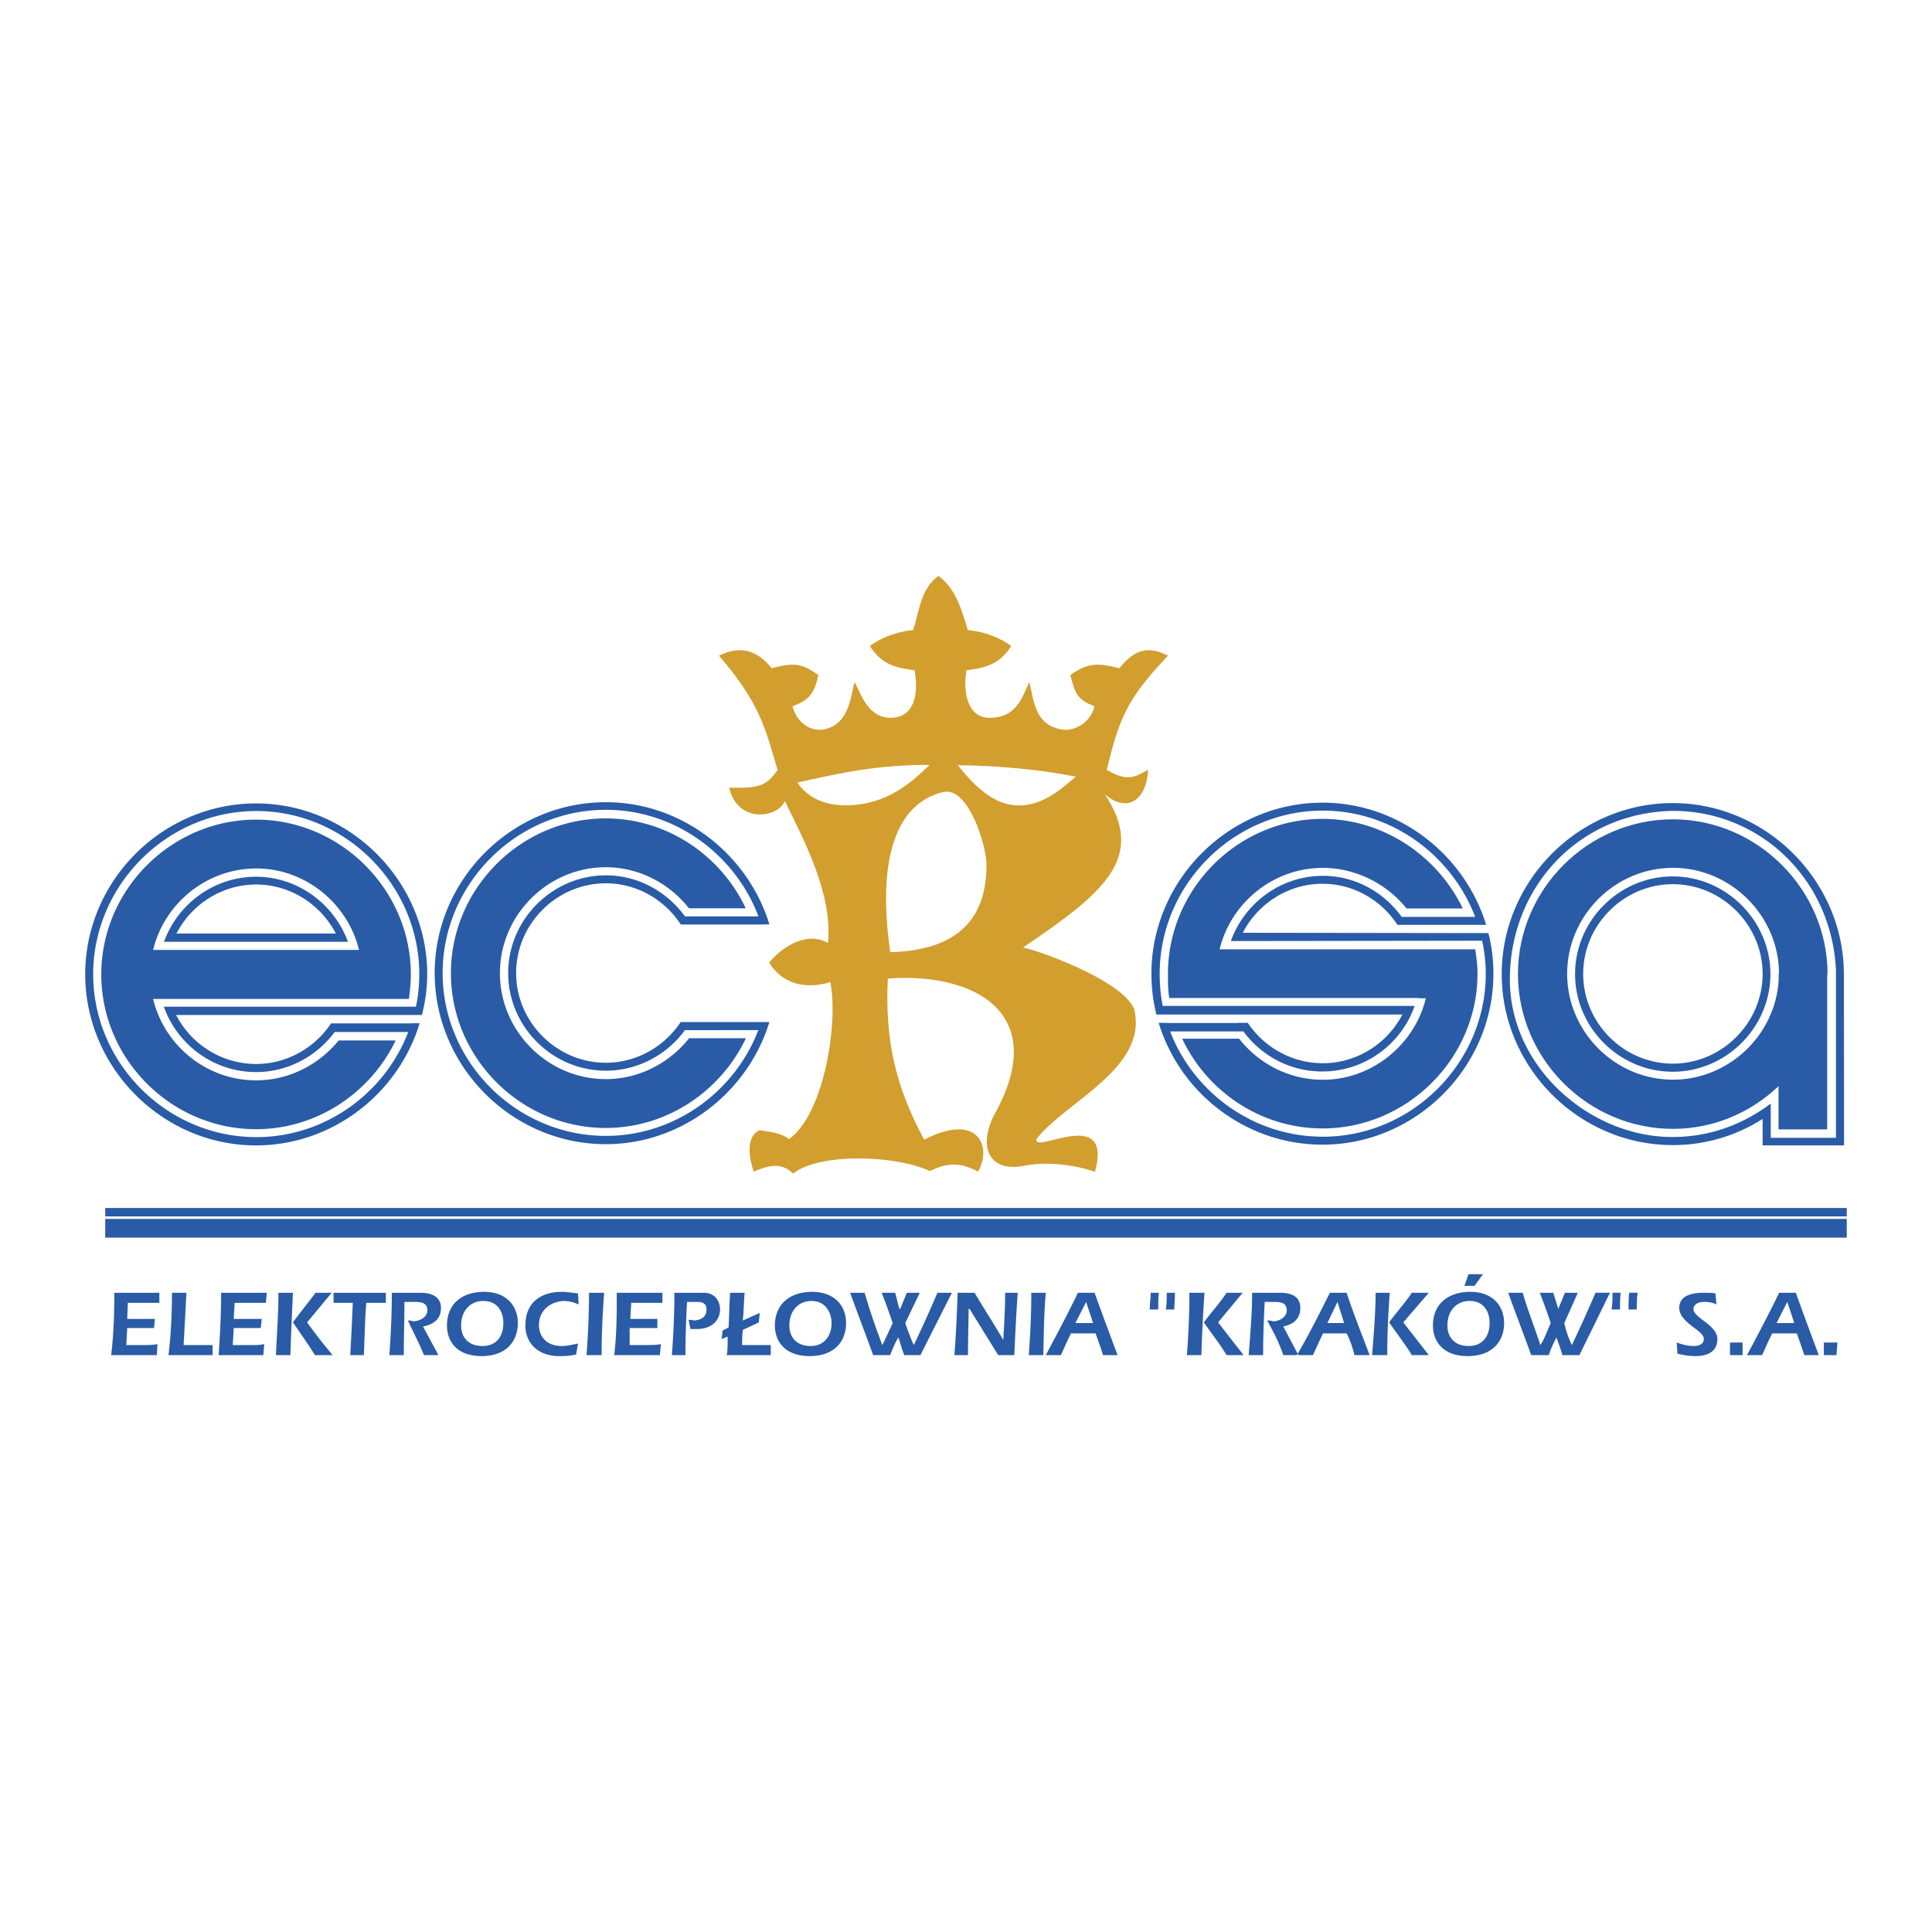 <svg xmlns="http://www.w3.org/2000/svg" width="2500" height="2500" viewBox="0 0 192.756 192.756"><path fill-rule="evenodd" clip-rule="evenodd" fill="#fff" d="M0 0h192.756v192.756H0V0z"/><path d="M95.565 76.338c1.916 2.463 3.556 3.606 5.15 3.93 2.859.547 5.098-1.467 6.615-2.786-3.83-.746-7.56-1.069-11.765-1.144zm14.849.473c1.717.97 2.514.995 4.131-.025-.1 2.885-1.99 4.477-4.328 2.438 4.178 6.318 0 9.8-8.16 15.322.672 0 9.826 3.084 11.096 6.12 1.441 5.895-6.842 9.229-9.752 12.984-.348 1.592 7.662-3.457 5.846 3.26-1.965-.672-4.752-1.07-7.09-.598-3.232.646-4.65-1.592-3.035-4.951 5.871-10.348-2.039-14.377-10.546-13.73-.298 6.17.796 10.846 3.631 16.07 5.422-2.787 6.792.746 5.374 3.184-1.94-.996-3.085-.846-4.826-.051-3.184-1.541-10.895-1.891-13.631.25-1.343-1.344-2.886-.598-3.93-.199-.298-.896-.995-3.383.597-4.129 1.194.197 2.188.297 2.935.895 3.631-2.637 4.925-12.014 4.104-15.672 0 0-3.956 1.494-6.095-1.939 1.194-1.443 3.632-3.208 5.871-1.965.473-4.875-2.363-10.198-4.303-14.153-.747 1.741-4.751 2.238-5.547-1.343 3.333.124 3.781-.373 4.826-1.741-1.219-4.129-1.742-6.667-5.846-11.417 1.766-.896 3.582-.846 5.249 1.243 2.239-.547 2.935-.547 4.676.697-.473 1.94-.945 2.463-2.587 3.109.473 1.841 2.04 2.562 3.184 2.289 2.488-.497 2.612-3.383 3.011-4.727.622 1.244 1.393 3.682 3.706 3.582 2.313-.099 2.687-2.462 2.264-4.751-2.313-.249-3.458-.846-4.453-2.413 1.07-.796 2.587-1.417 4.328-1.592.647-2.089.771-4.129 2.512-5.397 1.741 1.269 2.289 3.308 2.935 5.397 1.741.174 3.259.796 4.329 1.592-.996 1.567-2.164 2.164-4.454 2.413-.422 2.289.175 4.751 2.264 4.751 2.762 0 3.258-2.04 4.004-3.582.449 2.015.598 4.229 3.109 4.727 1.145.273 2.91-.448 3.385-2.289-1.643-.646-1.916-1.169-2.414-3.109 1.742-1.244 2.662-1.244 4.9-.697 1.666-2.089 3.084-2.139 4.852-1.243-4.229 4.4-4.901 6.465-6.122 11.39zM79.545 78.08c1.492 2.164 4.104 2.562 6.741 2.089 2.985-.597 4.826-2.289 6.442-3.831-.024 0-.05-.024-.075-.024-5.073 0-8.556.746-13.108 1.766l14.552.945c-4.428 1.045-6.691 6.169-5.273 15.97 5.871-.149 9.602-2.587 9.602-8.706 0-1.891-1.792-7.86-4.329-7.264l-14.552-.945z" fill-rule="evenodd" clip-rule="evenodd" fill="#d29e2d"/><path d="M75.045 92.239l-5.285-.017h5.285-5.285l5.285.017zm-6.292 11.347h5.665c-2.494 5.268-7.861 8.951-13.988 8.951-8.473 0-15.442-7.004-15.442-15.443 0-8.438 6.969-15.441 15.442-15.441 6.127 0 11.495 3.699 13.972 8.968h-5.665c-1.949-2.478-4.971-4.096-8.291-4.096-5.813 0-10.569 4.79-10.569 10.569 0 5.781 4.756 10.57 10.569 10.57 3.32 0 6.358-1.617 8.307-4.078zm.545-12.156l5.45-.017h-5.45 5.45l-5.45.017zm6.359 11.345H68.34c-1.8 2.461-4.707 4.047-7.895 4.047-5.351 0-9.744-4.393-9.744-9.744 0-5.318 4.394-9.744 9.744-9.744 3.221 0 6.095 1.619 7.895 4.096h7.333c-2.329-6.16-8.308-10.636-15.228-10.636-8.918 0-16.284 7.399-16.284 16.284 0 8.885 7.366 16.25 16.284 16.25 6.905 0 12.867-4.426 15.212-10.553zm1.106-.808c-2.147 7.002-8.72 12.188-16.317 12.188-9.38 0-17.077-7.762-17.077-17.076 0-9.315 7.696-17.043 17.077-17.043 7.598 0 14.17 5.186 16.317 12.188h-.446v.017h-8.324v-.017h-.083c-1.585-2.444-4.36-4.096-7.465-4.096-4.921 0-8.951 4.063-8.951 8.952s4.03 8.951 8.951 8.951c3.105 0 5.88-1.652 7.465-4.062h8.853v-.002zM39.47 103.807h-5.681c-1.965 2.412-4.955 3.98-8.225 3.98-4.988 0-9.183-3.502-10.289-8.125h25.516c.116-.793.198-1.619.198-2.445 0-8.439-7.002-15.441-15.442-15.441-8.472 0-15.442 7.002-15.442 15.441s6.97 15.443 15.442 15.443c6.078 0 11.43-3.65 13.923-8.853zm-3.65-9.034H15.275c1.123-4.624 5.318-8.125 10.305-8.125 4.889-.001 9.117 3.501 10.24 8.125zm6.045 7.317h-.826v.016h-8.01c-1.619 2.428-4.393 4.047-7.465 4.047-3.485 0-6.507-1.998-7.994-4.889h24.525c.33-1.289.528-2.643.528-4.062 0-9.315-7.762-17.044-17.077-17.044-9.348 0-17.044 7.729-17.044 17.044 0 9.314 7.696 17.076 17.044 17.076 7.632-.001 14.205-5.186 16.319-12.188zm-1.139.875c-2.329 6.094-8.291 10.486-15.145 10.486-8.918 0-16.284-7.365-16.284-16.25s7.366-16.284 16.284-16.284c8.886 0 16.251 7.399 16.251 16.284a15.91 15.91 0 0 1-.331 3.236H16.349c1.337 3.783 4.954 6.523 9.199 6.523 3.187 0 6.061-1.586 7.845-3.996h7.333v.001zm-24.361-9.001h18.349c-1.371-3.766-5.004-6.491-9.166-6.491-4.212 0-7.828 2.725-9.183 6.491zm17.143-.826H17.604c1.486-2.89 4.509-4.889 7.96-4.889 3.419.001 6.441 1.999 7.944 4.889zM175.857 111.635v2.643h8.125l-.016-17.094c-.018-9.314-7.764-17.06-17.078-17.06-9.363 0-17.061 7.746-17.061 17.06 0 9.314 7.697 17.061 17.061 17.061a16.578 16.578 0 0 0 8.969-2.61zM166.922 80.9c8.588 0 15.789 6.705 16.252 15.854v16.764h-6.508V110.1c-2.74 2.08-6.111 3.336-9.744 3.336-8.125.066-16.283-6.838-16.283-15.723 0-9.15 6.838-16.648 16.283-16.813z" fill-rule="evenodd" clip-rule="evenodd" fill="#295ba7"/><path d="M182.299 112.676h-4.855v-4.31c-2.775 2.643-6.475 4.26-10.537 4.26-8.49 0-15.459-7.002-15.459-15.457 0-8.423 6.969-15.426 15.459-15.426 8.422 0 15.426 7.002 15.426 15.426 0 .016 0 .016-.018.033h-.016v15.474zm-4.807-15.492h-.033v.562c-.297 5.516-4.988 9.975-10.537 9.975-5.812 0-10.568-4.789-10.568-10.57 0-5.78 4.756-10.569 10.568-10.569 5.748 0 10.57 4.789 10.57 10.569v.033z" fill-rule="evenodd" clip-rule="evenodd" fill="#295ba7"/><path d="M166.889 87.44c5.318 0 9.744 4.41 9.744 9.744s-4.426 9.744-9.744 9.744c-5.35 0-9.742-4.41-9.742-9.744s4.392-9.744 9.742-9.744zm.017.776c4.889 0 8.951 4.062 8.951 8.952 0 4.889-4.062 8.951-8.951 8.951-4.922 0-8.951-4.062-8.951-8.951s4.029-8.952 8.951-8.952zM116.428 102.047h-.826c2.115 6.971 8.654 12.156 16.352 12.156 9.314 0 17.043-7.73 17.043-17.045a16.5 16.5 0 0 0-.496-4.062l-24.508-.033c1.486-2.874 4.492-4.889 7.961-4.889 3.104 0 5.879 1.652 7.465 4.096h8.852c-2.146-7.002-8.721-12.188-16.316-12.188-9.381 0-17.078 7.762-17.078 17.076 0 1.387.166 2.742.496 4.064h24.541c-1.486 2.873-4.525 4.855-7.926 4.855-3.139 0-5.881-1.619-7.5-4.031h-1.023c.018 0 .018.018.033.018h-7.051c-.002 0-.002-.017-.019-.017zm7.631.859c1.783 2.428 4.641 3.996 7.861 3.996 4.26 0 7.895-2.74 9.215-6.539h-25.137a17.373 17.373 0 0 1-.297-3.205c0-8.885 7.365-16.284 16.285-16.284 6.869 0 12.848 4.459 15.193 10.603h-7.332c-1.785-2.478-4.658-4.096-7.861-4.096-4.229 0-7.83 2.742-9.184 6.507l25.07-.033a15.64 15.64 0 0 1 .363 3.302c0 8.887-7.365 16.252-16.25 16.252-6.938 0-12.883-4.41-15.244-10.504h7.318v.001zm17.539-3.302v-.034h-24.939c-.131-.793-.131-1.586-.131-2.412 0-8.455 6.969-15.458 15.426-15.458 6.076 0 11.479 3.716 13.988 8.935h-5.615c-1.949-2.444-5.07-4.046-8.34-4.046-4.988 0-9.184 3.501-10.307 8.125h25.5c.133.792.23 1.618.23 2.443 0 8.424-7.002 15.426-15.457 15.426-6.178 0-11.529-3.699-14.006-8.951h5.682c1.949 2.477 4.955 4.096 8.357 4.096 4.889 0 9.148-3.502 10.271-8.125h-.659v.001zM11.405 128.98c0 2.105-.062 4.117-.314 6.223h4.557l.063-1.1c-.503.094-.911.094-1.351.094H12.6l.094-1.697h2.671l.094-.91h-2.766l.063-1.604h3.143v-1.006h-4.494zm5.751 0c0 2.105-.094 4.117-.346 6.223h4.4v-1.006H18.318c.095-1.76.189-3.457.283-5.217h-1.445zm4.903 0c0 2.105-.094 4.117-.251 6.223h4.463l.094-1.1c-.44.094-.849.094-1.289.094h-1.854l.094-1.697h2.703l.094-.91H23.316l.095-1.604h3.112l.094-1.006h-4.558zm5.72 0c0 2.105-.157 4.117-.251 6.223h1.445c.063-2.105.157-4.117.251-6.223h-1.445zm3.709 0c-.754 1.006-1.509 1.918-2.263 2.955.754 1.1 1.509 2.168 2.2 3.268h1.76a57.083 57.083 0 0 1-2.545-3.268l2.451-2.955h-1.603zm1.791 0v1.006h1.917c-.062 1.76-.157 3.457-.251 5.217h1.352c.094-1.76.094-3.457.251-5.217h1.949v-1.006h-5.218zm5.814 0c0 2.105-.095 4.211-.252 6.223h1.446c0-1.76.063-3.52.063-5.311h1.037c.817 0 1.257.188 1.257.848 0 .408-.346 1.006-1.446 1.1-.094-.094-.346-.094-.503-.094.503 1.1 1.1 2.199 1.603 3.457h1.446l-1.54-2.859c1.288-.252 1.791-.912 1.791-1.855 0-.941-.691-1.508-2.042-1.508h-2.86v-.001zm9.209-.093c-2.2 0-3.708 1.193-3.708 3.363 0 1.602 1.005 3.049 3.457 3.049 2.42 0 3.614-1.447 3.614-3.301 0-1.666-1.101-3.111-3.363-3.111zm-.095.91c1.603 0 2.012 1.289 2.012 2.201 0 1.193-.566 2.295-2.106 2.295-1.352 0-2.105-.85-2.105-2.043-.001-1.51.942-2.453 2.199-2.453zm9.46-.754c-.597-.062-1.1-.156-1.603-.156-2.043 0-3.646 1.006-3.646 3.363 0 1.695 1.194 3.049 3.395 3.049.565 0 .848 0 1.666-.158l.188-1.1c-.691.156-1.194.252-1.603.252-1.603 0-2.294-1.006-2.294-2.107 0-1.287.942-2.293 2.451-2.389.503 0 .943.096 1.509.348l-.063-1.102zm1.1-.063a83 83 0 0 1-.251 6.223h1.508c0-2.105.095-4.117.252-6.223h-1.509zm2.766 0c0 2.105 0 4.117-.251 6.223h4.557l.094-1.1c-.503.094-.943.094-1.352.094h-1.76V132.5h2.766v-.91H62.884l.094-1.604H66.089v-1.006h-4.556zm5.751 0c0 2.105-.094 4.117-.251 6.223h1.351c0-1.76.063-3.52.158-5.311h1.005c.597 0 .943.188.943.754 0 .502-.251 1.037-1.257 1.1-.189-.062-.346-.062-.535-.062l.188.912h.66c1.603 0 2.294-1.006 2.294-1.949 0-.912-.597-1.666-1.603-1.666h-2.953v-.001zm5.406 3.458l-.598.314-.094.85.597-.252c0 .943 0 1.445-.094 1.854H76.9v-1.006H74.04c0-.346 0-.66.063-1.508l1.603-.754.095-.943-1.697.754c.094-.598.094-1.666.188-2.766h-1.446c-.094 1.351-.094 2.609-.156 3.457zm8.328-3.551c-2.168 0-3.708 1.193-3.708 3.363 0 1.602 1.037 3.049 3.458 3.049 2.451 0 3.646-1.447 3.646-3.301-.001-1.666-1.102-3.111-3.396-3.111zm-.062.91c1.508 0 2.011 1.289 2.011 2.201 0 1.193-.66 2.295-2.106 2.295-1.352 0-2.105-.85-2.105-2.043-.001-1.51.942-2.453 2.2-2.453zm3.865-.817c.754 2.105 1.54 4.117 2.294 6.223h1.697c.251-.66.502-1.258.817-1.76.188.502.346 1.193.597 1.76h1.603l3.143-6.223h-1.446a126.196 126.196 0 0 1-2.357 5.217 20.913 20.913 0 0 1-.849-2.199l1.446-3.018h-1.289l-.66 1.604h-.094l-.409-1.604h-1.352c.409 1.006.755 2.012 1.101 3.018-.346.754-.691 1.539-1.037 2.199-.66-1.76-1.257-3.457-1.76-5.217h-1.445zm10.717 0a136.49 136.49 0 0 1-.314 6.223h1.351c0-1.602.063-3.111.063-4.619h.094l2.86 4.619h1.604c.094-2.012.188-4.117.346-6.223h-1.258c0 1.508-.094 3.111-.188 4.715-.912-1.604-1.918-3.111-2.861-4.715h-1.697zm7.355 0c0 2.105-.096 4.117-.252 6.223h1.445c.062-2.105.062-4.117.252-6.223h-1.445zm4.65 0c-1.037 2.168-2.137 4.211-3.205 6.223h1.508c.346-.754.66-1.508 1.006-2.168h2.451c.252.66.504 1.414.754 2.168h1.447a426.23 426.23 0 0 1-2.295-6.223h-1.666zm1.51 3.018h-1.76l1.068-2.105.692 2.105zm5.75-3.018c0 .566-.094 1.1-.094 1.666h.848c0-.566 0-1.162.064-1.666h-.818zm1.603 0c0 .566 0 1.1-.094 1.666h.848c0-.566.062-1.1.062-1.666h-.816zm2.262 0c0 2.105-.094 4.117-.25 6.223h1.445c.062-2.105.156-4.117.314-6.223h-1.509zm3.709 0c-.66 1.006-1.508 1.918-2.262 2.955.754 1.1 1.602 2.168 2.262 3.268h1.697c-.848-1.1-1.697-2.168-2.545-3.268l2.451-2.955h-1.603zm2.547 0c0 2.105-.189 4.211-.346 6.223h1.445c0-1.76.062-3.52.156-5.311h1.006c.754 0 1.195.188 1.195.848 0 .408-.346 1.006-1.352 1.1-.158-.094-.439-.094-.598-.094.598 1.1 1.193 2.199 1.604 3.457h1.508l-1.508-2.859c1.193-.252 1.697-.912 1.697-1.855 0-.941-.598-1.508-2.043-1.508h-2.764v-.001zm7.762 0c-1.1 2.168-2.105 4.211-3.299 6.223h1.602c.346-.754.691-1.508 1.006-2.168h2.357c.346.66.598 1.414.785 2.168h1.51c-.756-2.012-1.604-4.117-2.295-6.223h-1.666zm1.414 3.018h-1.666l1.006-2.105.66 2.105zm3.142-3.018c0 2.105-.188 4.117-.346 6.223h1.51c0-2.105.094-4.117.25-6.223h-1.414zm3.615 0c-.66 1.006-1.51 1.918-2.264 2.955.754 1.1 1.604 2.168 2.264 3.268h1.697c-.85-1.1-1.697-2.168-2.547-3.268l2.547-2.955h-1.697zm5.846-.093c-2.201 0-3.74 1.193-3.74 3.363 0 1.602 1.037 3.049 3.457 3.049 2.451 0 3.645-1.447 3.645-3.301-.001-1.666-1.1-3.111-3.362-3.111zm-.094.91c1.602 0 2.01 1.289 2.01 2.201 0 1.193-.596 2.295-2.105 2.295-1.352 0-2.105-.85-2.105-2.043-.001-1.51.943-2.453 2.2-2.453zm-.504-1.508h1.006l.848-1.162h-1.445l-.409 1.162zm4.37.691c.754 2.105 1.539 4.117 2.293 6.223h1.76c.189-.66.504-1.258.756-1.76.188.502.439 1.193.596 1.76h1.697l3.049-6.223h-1.445a126.196 126.196 0 0 1-2.357 5.217c-.346-.754-.598-1.445-.754-2.199l1.352-3.018h-1.289l-.66 1.604-.502-1.604h-1.352c.408 1.006.754 2.012 1.1 3.018-.346.754-.598 1.539-1.037 2.199-.566-1.76-1.258-3.457-1.76-5.217h-1.447zm10.402 0c0 .566 0 1.1-.094 1.666h.848c0-.566 0-1.162.062-1.666h-.816zm1.666 0c-.062.566-.062 1.1-.062 1.666h.816c0-.566 0-1.1.094-1.666h-.848zm8.611.063c-.346-.062-.754-.062-1.164-.062-1.287 0-2.451.314-2.451 1.508 0 1.51 2.451 2.201 2.451 3.113 0 .344-.25.691-1.037.691-.408 0-1.006-.096-1.664-.348l.062 1.102a7.074 7.074 0 0 0 1.791.252c1.162 0 2.199-.41 2.199-1.697 0-1.416-2.389-2.107-2.389-3.018 0-.252.252-.691 1.037-.691.314 0 .756 0 1.258.252l-.093-1.102zm2.703 6.16v-1.258H172.6v1.258h1.257zm3.645-6.223c-1.037 2.168-2.137 4.211-3.205 6.223h1.508c.346-.754.66-1.508 1.006-2.168h2.451c.252.66.504 1.414.754 2.168h1.447a426.23 426.23 0 0 1-2.295-6.223h-1.666zm1.51 3.018h-1.762l1.07-2.105.692 2.105zm4.211 3.205l.094-1.258h-1.352v1.258h1.258z" fill-rule="evenodd" clip-rule="evenodd" fill="#295ba7"/><path fill="#295ba7" d="M10.499 121.611h173.753v1.868H10.499v-1.868zM10.499 120.523h173.753v.838H10.499v-.838z"/></svg>
